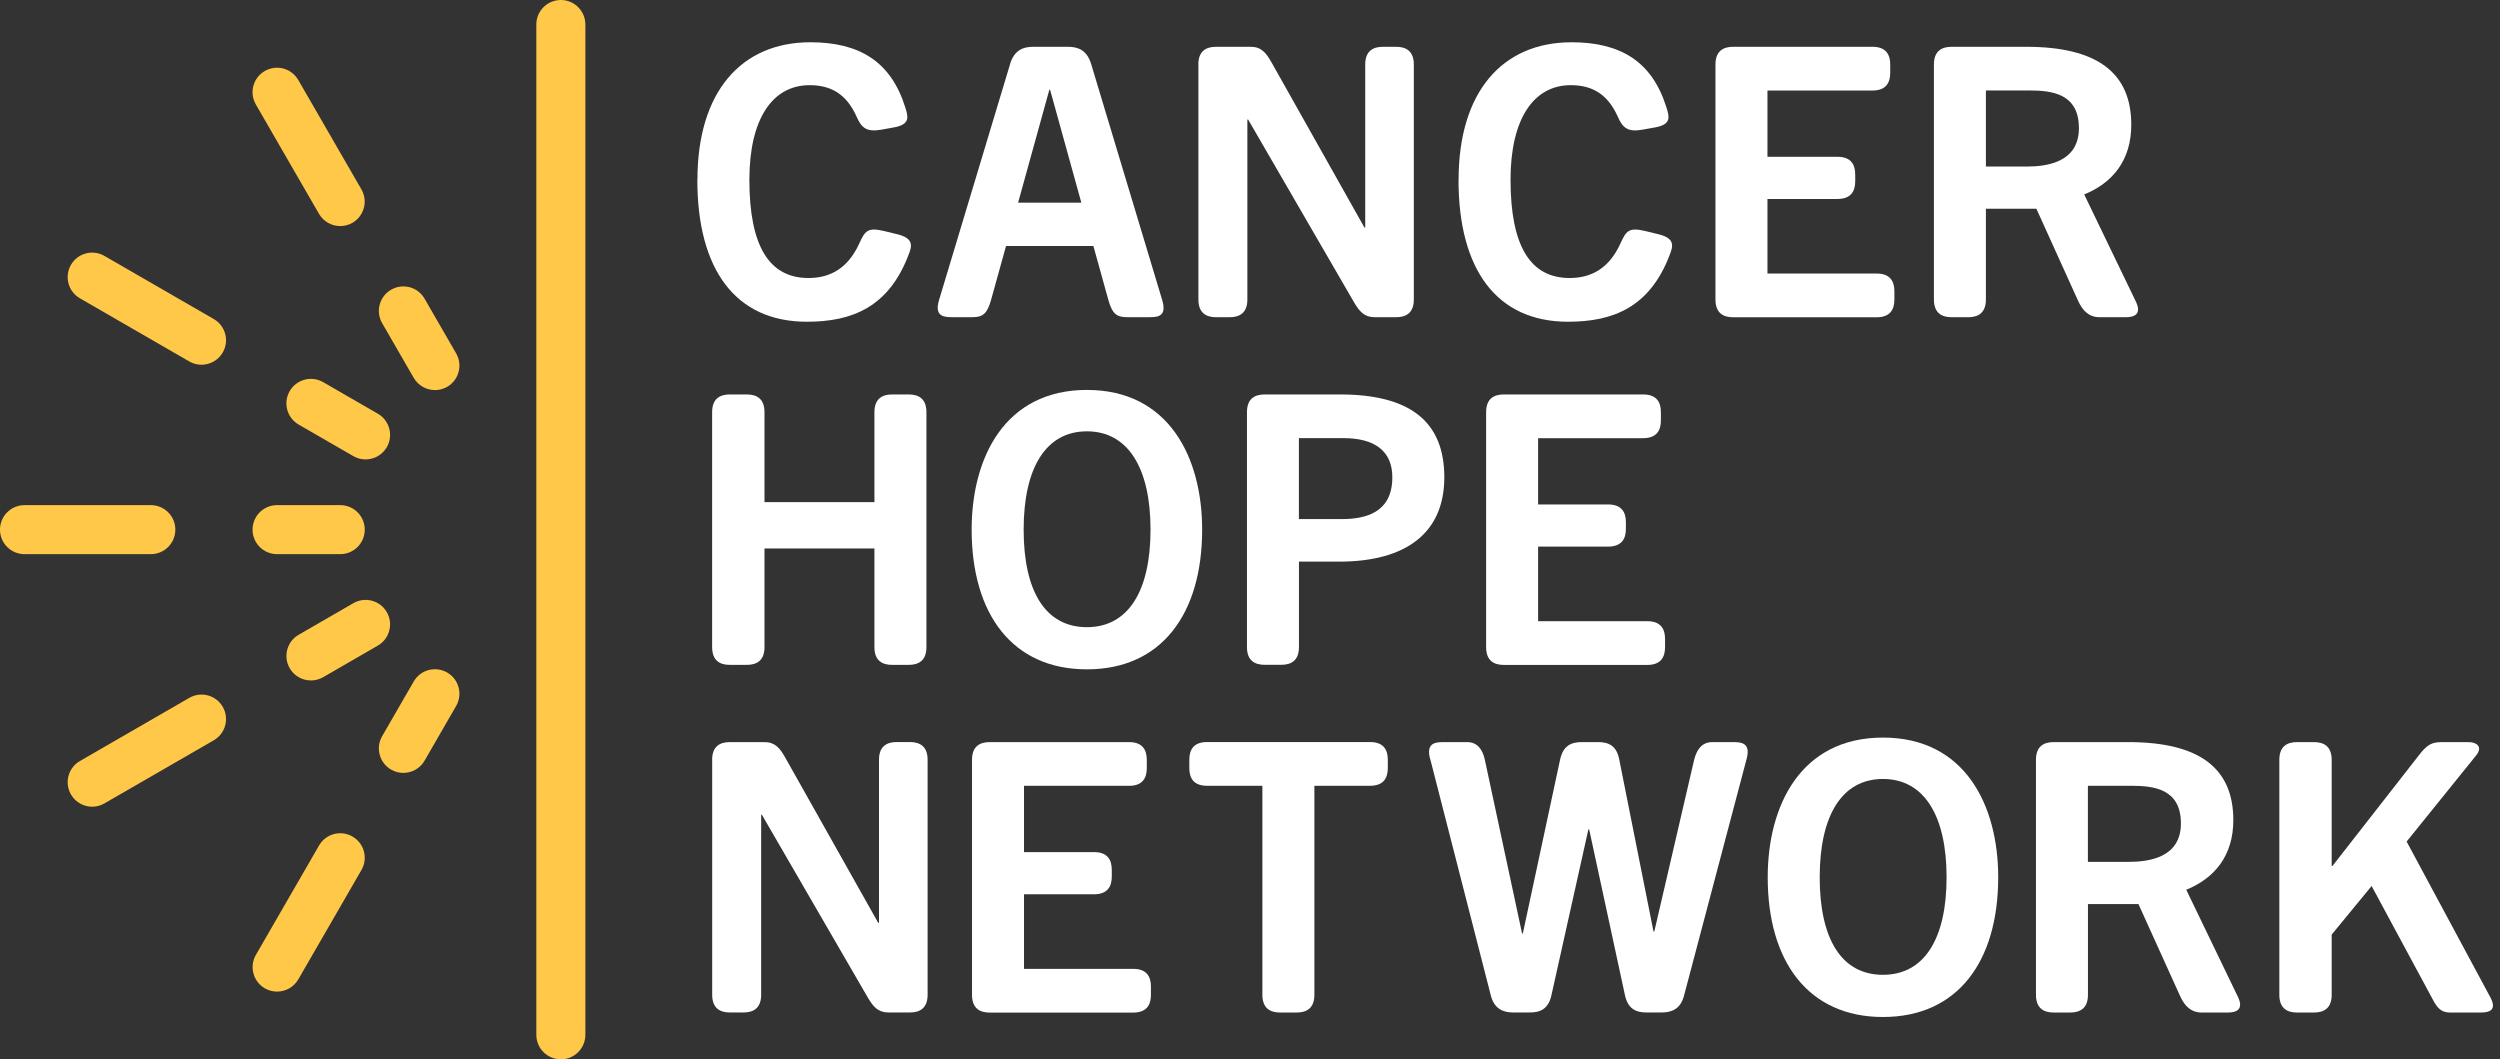 <svg width="177" height="75" viewBox="0 0 177 75" fill="none" xmlns="http://www.w3.org/2000/svg">
<rect x="0" y="0" width="177" height="75" fill="#333333" stroke="none"/>
<path d="M10.674 39.234H1.736C0.776 39.234 0 38.458 0 37.498C0 36.538 0.776 35.763 1.736 35.763H10.678C11.638 35.763 12.414 36.538 12.414 37.498C12.414 38.458 11.638 39.234 10.678 39.234H10.674Z" fill="#FFC848"/>
<path d="M6.527 57.115C5.927 57.115 5.343 56.803 5.023 56.247C4.545 55.416 4.828 54.357 5.659 53.879L13.403 49.408C14.234 48.93 15.293 49.213 15.771 50.044C16.249 50.875 15.966 51.934 15.135 52.412L7.391 56.883C7.119 57.041 6.821 57.115 6.527 57.115Z" fill="#FFC848"/>
<path d="M19.617 70.205C19.323 70.205 19.025 70.132 18.753 69.974C17.922 69.496 17.639 68.433 18.117 67.606L22.588 59.862C23.066 59.031 24.128 58.748 24.956 59.226C25.787 59.704 26.07 60.767 25.592 61.594L21.121 69.338C20.801 69.893 20.216 70.205 19.617 70.205Z" fill="#FFC848"/>
<path d="M24.088 16.006C23.489 16.006 22.904 15.694 22.584 15.138L18.113 7.395C17.635 6.564 17.918 5.505 18.749 5.027C19.58 4.549 20.639 4.832 21.117 5.663L25.588 13.407C26.066 14.238 25.783 15.297 24.952 15.775C24.68 15.933 24.382 16.006 24.088 16.006Z" fill="#FFC848"/>
<path d="M24.088 39.234H19.617C18.657 39.234 17.881 38.458 17.881 37.498C17.881 36.538 18.657 35.763 19.617 35.763H24.088C25.048 35.763 25.824 36.538 25.824 37.498C25.824 38.458 25.048 39.234 24.088 39.234Z" fill="#FFC848"/>
<path d="M22.014 48.176C21.415 48.176 20.83 47.864 20.51 47.309C20.032 46.477 20.316 45.419 21.146 44.941L25.018 42.705C25.849 42.227 26.908 42.51 27.386 43.341C27.864 44.172 27.581 45.231 26.75 45.709L22.878 47.945C22.606 48.103 22.308 48.176 22.014 48.176Z" fill="#FFC848"/>
<path d="M28.556 54.722C28.262 54.722 27.964 54.648 27.692 54.49C26.861 54.012 26.578 52.949 27.055 52.122L29.291 48.25C29.769 47.419 30.832 47.136 31.659 47.614C32.49 48.092 32.773 49.155 32.295 49.982L30.06 53.854C29.74 54.409 29.155 54.722 28.556 54.722Z" fill="#FFC848"/>
<path d="M30.795 27.618C30.196 27.618 29.611 27.306 29.291 26.75L27.055 22.878C26.578 22.047 26.861 20.989 27.692 20.511C28.523 20.032 29.582 20.316 30.06 21.147L32.295 25.019C32.773 25.85 32.49 26.909 31.659 27.387C31.387 27.545 31.089 27.618 30.795 27.618Z" fill="#FFC848"/>
<path d="M25.883 32.527C25.588 32.527 25.291 32.453 25.018 32.295L21.146 30.06C20.316 29.582 20.032 28.519 20.51 27.692C20.988 26.861 22.051 26.578 22.878 27.055L26.75 29.291C27.581 29.769 27.864 30.832 27.386 31.659C27.067 32.214 26.482 32.527 25.883 32.527Z" fill="#FFC848"/>
<path d="M14.267 25.824C13.973 25.824 13.675 25.75 13.403 25.592L5.659 21.121C4.828 20.643 4.545 19.58 5.023 18.753C5.501 17.922 6.563 17.639 7.391 18.117L15.135 22.588C15.966 23.066 16.249 24.129 15.771 24.956C15.451 25.512 14.866 25.824 14.267 25.824Z" fill="#FFC848"/>
<path d="M39.708 75C38.748 75 37.972 74.224 37.972 73.264V1.736C37.972 0.776 38.748 0 39.708 0C40.668 0 41.444 0.776 41.444 1.736V73.264C41.444 74.224 40.668 75 39.708 75Z" fill="#FFC848"/>
<path d="M49.379 12.726C49.379 6.512 52.471 2.993 57.376 2.993C60.843 2.993 63.083 4.354 64.094 7.608C64.281 8.222 64.495 8.807 63.292 9.02L62.414 9.178C61.373 9.365 61.002 9.071 60.652 8.27C59.932 6.644 58.814 6.03 57.321 6.03C54.681 6.03 53.056 8.431 53.056 12.723C53.056 17.44 54.468 19.683 57.24 19.683C58.788 19.683 60.038 18.992 60.84 17.231C61.241 16.352 61.428 16.083 62.572 16.352L63.557 16.591C64.704 16.885 64.572 17.418 64.329 18.032C62.917 21.764 60.303 22.779 57.13 22.779C52.063 22.779 49.371 19.073 49.371 12.726H49.379Z" fill="white"/>
<path d="M71.518 4.512C71.812 3.578 72.397 3.313 73.143 3.313H75.621C76.368 3.313 76.956 3.581 77.247 4.512L82.288 21.257C82.608 22.349 82.049 22.456 81.409 22.456H79.784C79.037 22.456 78.743 22.187 78.478 21.257L77.412 17.418H71.227L70.161 21.257C69.893 22.191 69.602 22.456 68.856 22.456H67.389C66.749 22.456 66.16 22.349 66.48 21.257L71.522 4.512H71.518ZM76.559 14.351L74.346 6.354H74.294L72.081 14.351H76.559Z" fill="white"/>
<path d="M84.843 4.567C84.843 3.607 85.402 3.313 86.097 3.313H88.55C89.296 3.313 89.642 3.74 90.017 4.405L96.602 16.109H96.658V4.567C96.658 3.607 97.216 3.313 97.911 3.313H98.845C99.54 3.313 100.099 3.607 100.099 4.567V21.205C100.099 22.165 99.54 22.459 98.845 22.459H97.327C96.58 22.459 96.235 22.033 95.86 21.393L88.366 8.461H88.314V21.205C88.314 22.165 87.755 22.459 87.061 22.459H86.101C85.406 22.459 84.847 22.165 84.847 21.205V4.567H84.843Z" fill="white"/>
<path d="M103.269 12.726C103.269 6.512 106.361 2.993 111.266 2.993C114.734 2.993 116.973 4.354 117.984 7.608C118.172 8.222 118.385 8.807 117.183 9.02L116.304 9.178C115.263 9.365 114.892 9.071 114.543 8.27C113.822 6.644 112.704 6.03 111.211 6.03C108.571 6.03 106.946 8.431 106.946 12.723C106.946 17.44 108.358 19.683 111.13 19.683C112.678 19.683 113.929 18.992 114.73 17.231C115.131 16.352 115.318 16.083 116.462 16.352L117.447 16.591C118.595 16.885 118.462 17.418 118.22 18.032C116.808 21.764 114.193 22.779 111.02 22.779C105.953 22.779 103.262 19.073 103.262 12.726H103.269Z" fill="white"/>
<path d="M121.455 4.567C121.455 3.607 122.014 3.313 122.709 3.313H132.575C133.534 3.313 133.828 3.872 133.828 4.567V5.155C133.828 5.85 133.534 6.409 132.575 6.409H125.136V11.101H130.096C131.056 11.101 131.35 11.66 131.35 12.355V12.833C131.35 13.528 131.056 14.087 130.096 14.087H125.136V19.367H132.869C133.828 19.367 134.123 19.926 134.123 20.621V21.209C134.123 21.904 133.828 22.463 132.869 22.463H122.709C122.014 22.463 121.455 22.169 121.455 21.209V4.567Z" fill="white"/>
<path d="M136.921 4.567C136.921 3.607 137.48 3.313 138.175 3.313H143.455C148.522 3.313 150.894 5.181 150.894 8.832C150.894 11.34 149.588 12.939 147.562 13.767L151.213 21.338C151.666 22.272 151.081 22.459 150.493 22.459H148.654C147.908 22.459 147.456 22.007 147.136 21.312L144.176 14.778H140.602V21.205C140.602 22.165 140.043 22.459 139.348 22.459H138.175C137.48 22.459 136.921 22.165 136.921 21.205V4.567ZM143.481 11.792C144.867 11.792 147.187 11.524 147.187 9.071C147.187 6.619 145.268 6.405 143.668 6.405H140.602V11.792H143.481Z" fill="white"/>
<path d="M50.419 29.181C50.419 28.221 50.978 27.927 51.673 27.927H52.872C53.567 27.927 54.126 28.221 54.126 29.181V35.553H61.91V29.181C61.91 28.221 62.469 27.927 63.164 27.927H64.337C65.032 27.927 65.591 28.221 65.591 29.181V45.819C65.591 46.779 65.032 47.073 64.337 47.073H63.164C62.469 47.073 61.91 46.779 61.91 45.819V38.833H54.126V45.819C54.126 46.779 53.567 47.073 52.872 47.073H51.673C50.978 47.073 50.419 46.779 50.419 45.819V29.181Z" fill="white"/>
<path d="M68.793 37.498C68.793 32.405 71.139 27.607 76.953 27.607C82.766 27.607 85.112 32.405 85.112 37.498C85.112 43.47 82.233 47.389 76.953 47.389C71.672 47.389 68.793 43.47 68.793 37.498ZM81.457 37.498C81.457 33.126 79.857 30.538 76.953 30.538C74.048 30.538 72.474 33.123 72.474 37.498C72.474 41.874 74.022 44.404 76.953 44.404C79.883 44.404 81.457 41.844 81.457 37.498Z" fill="white"/>
<path d="M88.285 29.181C88.285 28.221 88.844 27.927 89.539 27.927H94.871C99.831 27.927 102.258 29.846 102.258 33.792C102.258 37.737 99.537 39.763 94.819 39.763H91.966V45.815C91.966 46.775 91.407 47.069 90.712 47.069H89.539C88.844 47.069 88.285 46.775 88.285 45.815V29.177V29.181ZM94.977 36.752C96.683 36.752 98.577 36.299 98.577 33.792C98.577 31.924 97.323 31.019 95.11 31.019H91.962V36.752H94.974H94.977Z" fill="white"/>
<path d="M105.218 29.181C105.218 28.221 105.777 27.927 106.472 27.927H116.337C117.297 27.927 117.591 28.486 117.591 29.181V29.769C117.591 30.464 117.297 31.023 116.337 31.023H108.898V35.715H113.859C114.818 35.715 115.113 36.274 115.113 36.968V37.447C115.113 38.142 114.818 38.7 113.859 38.7H108.898V43.981H116.631C117.591 43.981 117.885 44.539 117.885 45.234V45.823C117.885 46.518 117.591 47.077 116.631 47.077H106.472C105.777 47.077 105.218 46.782 105.218 45.823V29.184V29.181Z" fill="white"/>
<path d="M144.146 53.795C144.146 52.835 144.705 52.541 145.4 52.541H150.68C155.747 52.541 158.119 54.409 158.119 58.06C158.119 60.568 156.813 62.167 154.787 62.995L158.439 70.566C158.891 71.5 158.306 71.687 157.718 71.687H155.88C155.133 71.687 154.681 71.235 154.361 70.54L151.401 64.006H147.827V70.433C147.827 71.393 147.268 71.687 146.573 71.687H145.4C144.705 71.687 144.146 71.393 144.146 70.433V53.795ZM150.702 61.02C152.089 61.02 154.409 60.752 154.409 58.299C154.409 55.847 152.489 55.633 150.89 55.633H147.823V61.02H150.702Z" fill="white"/>
<path d="M125.154 62.112C125.154 57.019 127.5 52.221 133.314 52.221C139.127 52.221 141.473 57.019 141.473 62.112C141.473 68.083 138.594 72.003 133.314 72.003C128.034 72.003 125.154 68.083 125.154 62.112ZM137.818 62.112C137.818 57.74 136.219 55.151 133.314 55.151C130.409 55.151 128.835 57.736 128.835 62.112C128.835 66.487 130.383 69.017 133.314 69.017C136.244 69.017 137.818 66.458 137.818 62.112Z" fill="white"/>
<path d="M161.377 53.795C161.377 52.835 161.936 52.541 162.631 52.541H163.829C164.524 52.541 165.083 52.835 165.083 53.795V61.314H165.135L171.213 53.53C171.694 52.916 172.014 52.545 172.786 52.545H174.812C175.32 52.545 175.827 52.865 175.294 53.504L170.389 59.583L176.309 70.595C176.816 71.529 176.228 71.687 175.643 71.687H173.485C172.739 71.687 172.5 71.261 172.15 70.595L167.911 62.73L165.083 66.168V70.433C165.083 71.393 164.524 71.687 163.829 71.687H162.631C161.936 71.687 161.377 71.393 161.377 70.433V53.795Z" fill="white"/>
<path d="M101.254 53.74C100.96 52.648 101.548 52.541 102.188 52.541H103.868C104.589 52.541 104.96 53.048 105.122 53.769L107.762 66.087H107.817L110.457 53.769C110.671 52.784 111.259 52.541 111.976 52.541H113.149C113.87 52.541 114.454 52.78 114.642 53.769L117.069 65.955H117.124L119.951 53.769C120.139 53.048 120.51 52.541 121.231 52.541H122.724C123.364 52.541 123.952 52.648 123.658 53.74L119.231 70.485C118.992 71.419 118.378 71.683 117.657 71.683H116.565C115.844 71.683 115.26 71.445 115.046 70.455L112.513 58.722H112.458L109.843 70.455C109.63 71.441 109.042 71.683 108.325 71.683H107.126C106.405 71.683 105.791 71.415 105.552 70.485L101.261 53.74H101.254Z" fill="white"/>
<path d="M89.377 55.633H85.457C84.498 55.633 84.204 55.074 84.204 54.379V53.791C84.204 53.096 84.498 52.537 85.457 52.537H97.003C97.963 52.537 98.257 53.096 98.257 53.791V54.379C98.257 55.074 97.963 55.633 97.003 55.633H93.058V70.433C93.058 71.393 92.499 71.687 91.804 71.687H90.631C89.936 71.687 89.377 71.393 89.377 70.433V55.633Z" fill="white"/>
<path d="M68.819 53.795C68.819 52.835 69.378 52.541 70.073 52.541H79.938C80.898 52.541 81.192 53.1 81.192 53.795V54.383C81.192 55.078 80.898 55.637 79.938 55.637H72.5V60.329H77.46C78.42 60.329 78.714 60.888 78.714 61.583V62.061C78.714 62.756 78.42 63.315 77.46 63.315H72.5V68.595H80.232C81.192 68.595 81.486 69.154 81.486 69.849V70.437C81.486 71.132 81.192 71.691 80.232 71.691H70.073C69.378 71.691 68.819 71.397 68.819 70.437V53.799V53.795Z" fill="white"/>
<path d="M50.419 53.795C50.419 52.835 50.978 52.541 51.673 52.541H54.126C54.872 52.541 55.218 52.967 55.593 53.633L62.178 65.337H62.233V53.791C62.233 52.831 62.792 52.537 63.487 52.537H64.421C65.116 52.537 65.675 52.831 65.675 53.791V70.429C65.675 71.389 65.116 71.683 64.421 71.683H62.903C62.156 71.683 61.811 71.257 61.435 70.617L53.942 57.685H53.89V70.429C53.89 71.389 53.331 71.683 52.636 71.683H51.677C50.982 71.683 50.423 71.389 50.423 70.429V53.791L50.419 53.795Z" fill="white"/>
</svg>
